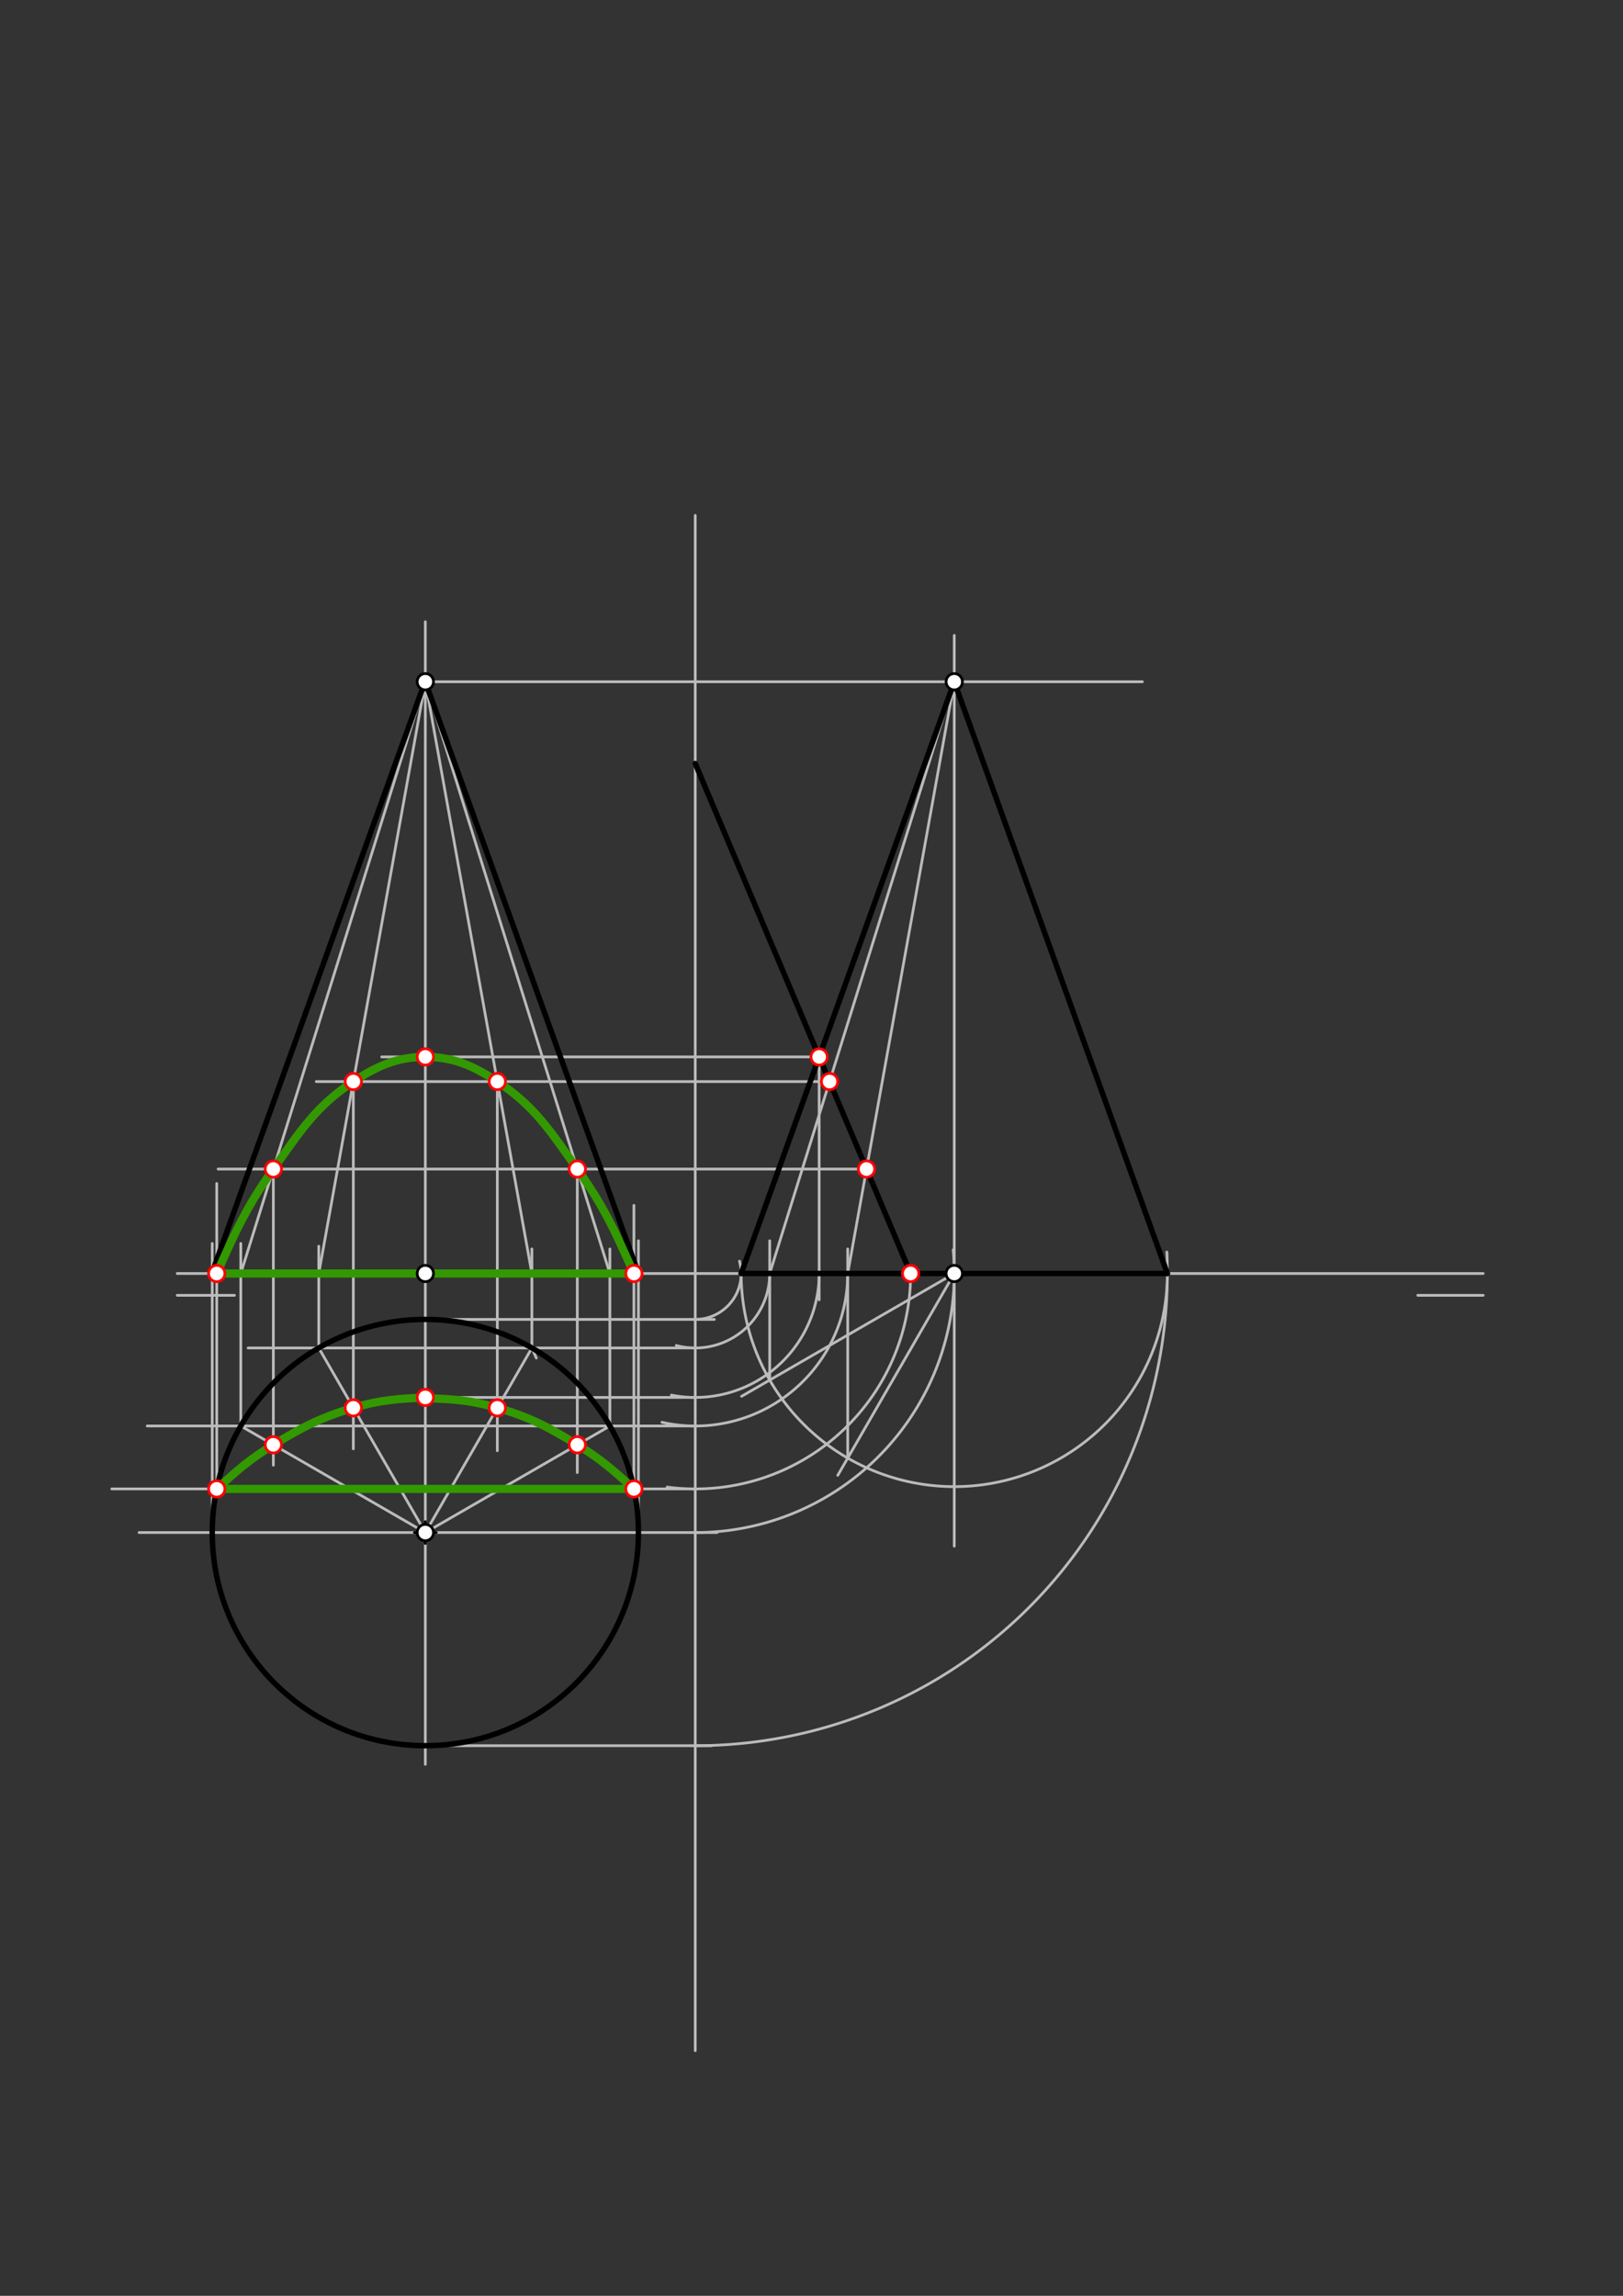 <svg xmlns="http://www.w3.org/2000/svg" class="svg--816" height="100%" preserveAspectRatio="xMidYMid meet" viewBox="0 0 595.276 841.89" width="100%"><rect x="0" y="0" width="595.276" height="841.89" fill="#333333" stroke="none"/><defs><marker id="marker-arrow" markerHeight="16" markerUnits="userSpaceOnUse" markerWidth="24" orient="auto-start-reverse" refX="24" refY="4" viewBox="0 0 24 8"><path d="M 0 0 L 24 4 L 0 8 z" stroke="inherit"></path></marker></defs><g class="aux-layer--949"><g class="element--733"><line stroke="#bbbbbb" stroke-dasharray="none" stroke-linecap="round" stroke-width="1" x1="65" x2="544" y1="467" y2="467"></line></g><g class="element--733"><line stroke="#bbbbbb" stroke-dasharray="none" stroke-linecap="round" stroke-width="1" x1="255" x2="255" y1="752" y2="189"></line></g><g class="element--733"><line stroke="#bbbbbb" stroke-dasharray="none" stroke-linecap="round" stroke-width="1" x1="520" x2="544" y1="475" y2="475"></line></g><g class="element--733"><line stroke="#bbbbbb" stroke-dasharray="none" stroke-linecap="round" stroke-width="1" x1="196.7" x2="195.08" y1="498" y2="494.311"></line></g><g class="element--733"><line stroke="#bbbbbb" stroke-dasharray="none" stroke-linecap="round" stroke-width="1" x1="65" x2="86" y1="475" y2="475"></line></g><g class="element--733"><line stroke="#bbbbbb" stroke-dasharray="none" stroke-linecap="round" stroke-width="1" x1="156" x2="156" y1="562" y2="228"></line></g><g class="element--733"><line stroke="#bbbbbb" stroke-dasharray="none" stroke-linecap="round" stroke-width="1" x1="156" x2="51" y1="562" y2="562"></line></g><g class="element--733"><line stroke="#bbbbbb" stroke-dasharray="none" stroke-linecap="round" stroke-width="1" x1="156" x2="263" y1="562" y2="562"></line></g><g class="element--733"><line stroke="#bbbbbb" stroke-dasharray="none" stroke-linecap="round" stroke-width="1" x1="156" x2="156" y1="562" y2="647"></line></g><g class="element--733"><line stroke="#bbbbbb" stroke-dasharray="none" stroke-linecap="round" stroke-width="1" x1="156" x2="262" y1="483.84" y2="483.84"></line></g><g class="element--733"><line stroke="#bbbbbb" stroke-dasharray="none" stroke-linecap="round" stroke-width="1" x1="156" x2="261" y1="640.16" y2="640.16"></line></g><g class="element--733"><path d="M 255 483.84 A 16.84 16.84 0 0 0 271.226 462.493" fill="none" stroke="#bbbbbb" stroke-dasharray="none" stroke-linecap="round" stroke-width="1"></path></g><g class="element--733"><path d="M 255 562 A 95 95 0 0 0 349.603 458.321" fill="none" stroke="#bbbbbb" stroke-dasharray="none" stroke-linecap="round" stroke-width="1"></path></g><g class="element--733"><path d="M 255 640.16 A 173.16 173.16 0 0 0 427.981 459.137" fill="none" stroke="#bbbbbb" stroke-dasharray="none" stroke-linecap="round" stroke-width="1"></path></g><g class="element--733"><line stroke="#bbbbbb" stroke-dasharray="none" stroke-linecap="round" stroke-width="1" x1="156" x2="419" y1="250" y2="250"></line></g><g class="element--733"><line stroke="#bbbbbb" stroke-dasharray="none" stroke-linecap="round" stroke-width="1" x1="350" x2="350" y1="467" y2="233"></line></g><g class="element--733"><line stroke="#bbbbbb" stroke-dasharray="none" stroke-linecap="round" stroke-width="1" x1="77.84" x2="77.84" y1="562" y2="456"></line></g><g class="element--733"><line stroke="#bbbbbb" stroke-dasharray="none" stroke-linecap="round" stroke-width="1" x1="234.16" x2="234.16" y1="562" y2="455"></line></g><g class="element--733"><path d="M 428.16 467 A 78.16 78.16 0 1 1 271.84 467" fill="none" stroke="#bbbbbb" stroke-dasharray="none" stroke-linecap="round" stroke-width="1"></path></g><g class="element--733"><line stroke="#bbbbbb" stroke-dasharray="none" stroke-linecap="round" stroke-width="1" x1="350" x2="272" y1="467" y2="512.033"></line></g><g class="element--733"><line stroke="#bbbbbb" stroke-dasharray="none" stroke-linecap="round" stroke-width="1" x1="350" x2="307.276" y1="467" y2="541"></line></g><g class="element--733"><line stroke="#bbbbbb" stroke-dasharray="none" stroke-linecap="round" stroke-width="1" x1="350" x2="350" y1="467" y2="567"></line></g><g class="element--733"><line stroke="#bbbbbb" stroke-dasharray="none" stroke-linecap="round" stroke-width="1" x1="282.311" x2="282.311" y1="506.08" y2="455"></line></g><g class="element--733"><line stroke="#bbbbbb" stroke-dasharray="none" stroke-linecap="round" stroke-width="1" x1="350" x2="282.311" y1="250" y2="467"></line></g><g class="element--733"><line stroke="#bbbbbb" stroke-dasharray="none" stroke-linecap="round" stroke-width="1" x1="310.92" x2="310.92" y1="534.689" y2="458"></line></g><g class="element--733"><line stroke="#bbbbbb" stroke-dasharray="none" stroke-linecap="round" stroke-width="1" x1="350" x2="310.92" y1="250" y2="467"></line></g><g class="element--733"><path d="M 282.311 467 A 27.311 27.311 0 0 1 248.049 493.412" fill="none" stroke="#bbbbbb" stroke-dasharray="none" stroke-linecap="round" stroke-width="1"></path></g><g class="element--733"><path d="M 310.92 467 A 55.92 55.92 0 0 1 242.783 521.569" fill="none" stroke="#bbbbbb" stroke-dasharray="none" stroke-linecap="round" stroke-width="1"></path></g><g class="element--733"><line stroke="#bbbbbb" stroke-dasharray="none" stroke-linecap="round" stroke-width="1" x1="255" x2="91" y1="494.311" y2="494.311"></line></g><g class="element--733"><line stroke="#bbbbbb" stroke-dasharray="none" stroke-linecap="round" stroke-width="1" x1="255" x2="54" y1="522.92" y2="522.92"></line></g><g class="element--733"><line stroke="#bbbbbb" stroke-dasharray="none" stroke-linecap="round" stroke-width="1" x1="88.311" x2="88.311" y1="522.92" y2="456"></line></g><g class="element--733"><line stroke="#bbbbbb" stroke-dasharray="none" stroke-linecap="round" stroke-width="1" x1="116.92" x2="116.92" y1="494.311" y2="457"></line></g><g class="element--733"><line stroke="#bbbbbb" stroke-dasharray="none" stroke-linecap="round" stroke-width="1" x1="195.08" x2="195.08" y1="494.311" y2="458"></line></g><g class="element--733"><line stroke="#bbbbbb" stroke-dasharray="none" stroke-linecap="round" stroke-width="1" x1="223.689" x2="223.689" y1="522.92" y2="458"></line></g><g class="element--733"><line stroke="#bbbbbb" stroke-dasharray="none" stroke-linecap="round" stroke-width="1" x1="88.311" x2="156" y1="467" y2="250"></line></g><g class="element--733"><line stroke="#bbbbbb" stroke-dasharray="none" stroke-linecap="round" stroke-width="1" x1="116.92" x2="156" y1="467" y2="250"></line></g><g class="element--733"><line stroke="#bbbbbb" stroke-dasharray="none" stroke-linecap="round" stroke-width="1" x1="195.08" x2="156" y1="467" y2="250"></line></g><g class="element--733"><line stroke="#bbbbbb" stroke-dasharray="none" stroke-linecap="round" stroke-width="1" x1="223.689" x2="156" y1="467" y2="250"></line></g><g class="element--733"><line stroke="#bbbbbb" stroke-dasharray="none" stroke-linecap="round" stroke-width="1" x1="300.447" x2="140" y1="387.577" y2="387.577"></line></g><g class="element--733"><line stroke="#bbbbbb" stroke-dasharray="none" stroke-linecap="round" stroke-width="1" x1="304.266" x2="116" y1="396.617" y2="396.617"></line></g><g class="element--733"><line stroke="#bbbbbb" stroke-dasharray="none" stroke-linecap="round" stroke-width="1" x1="317.818" x2="80" y1="428.696" y2="428.696"></line></g><g class="element--733"><path d="M 334 467 A 79 79 0 0 1 244.694 545.325" fill="none" stroke="#bbbbbb" stroke-dasharray="none" stroke-linecap="round" stroke-width="1"></path></g><g class="element--733"><line stroke="#bbbbbb" stroke-dasharray="none" stroke-linecap="round" stroke-width="1" x1="255" x2="41" y1="546" y2="546"></line></g><g class="element--733"><line stroke="#bbbbbb" stroke-dasharray="none" stroke-linecap="round" stroke-width="1" x1="79.495" x2="79.495" y1="546" y2="434"></line></g><g class="element--733"><line stroke="#bbbbbb" stroke-dasharray="none" stroke-linecap="round" stroke-width="1" x1="232.505" x2="232.505" y1="546" y2="442"></line></g><g class="element--733"><line stroke="#bbbbbb" stroke-dasharray="none" stroke-linecap="round" stroke-width="1" x1="156" x2="88.311" y1="562" y2="522.92"></line></g><g class="element--733"><line stroke="#bbbbbb" stroke-dasharray="none" stroke-linecap="round" stroke-width="1" x1="156" x2="116.92" y1="562" y2="494.311"></line></g><g class="element--733"><line stroke="#bbbbbb" stroke-dasharray="none" stroke-linecap="round" stroke-width="1" x1="156" x2="195.08" y1="562" y2="494.311"></line></g><g class="element--733"><line stroke="#bbbbbb" stroke-dasharray="none" stroke-linecap="round" stroke-width="1" x1="156" x2="223.689" y1="562" y2="522.92"></line></g><g class="element--733"><line stroke="#bbbbbb" stroke-dasharray="none" stroke-linecap="round" stroke-width="1" x1="100.259" x2="100.259" y1="428.696" y2="537.3"></line></g><g class="element--733"><line stroke="#bbbbbb" stroke-dasharray="none" stroke-linecap="round" stroke-width="1" x1="129.595" x2="129.595" y1="396.617" y2="531.3"></line></g><g class="element--733"><line stroke="#bbbbbb" stroke-dasharray="none" stroke-linecap="round" stroke-width="1" x1="182.405" x2="182.405" y1="396.617" y2="532"></line></g><g class="element--733"><line stroke="#bbbbbb" stroke-dasharray="none" stroke-linecap="round" stroke-width="1" x1="211.741" x2="211.741" y1="428.696" y2="540"></line></g><g class="element--733"><line stroke="#bbbbbb" stroke-dasharray="none" stroke-linecap="round" stroke-width="1" x1="300.447" x2="300.447" y1="387.577" y2="476.65"></line></g><g class="element--733"><path d="M 300.447 467 A 45.447 45.447 0 0 1 246.249 511.597" fill="none" stroke="#bbbbbb" stroke-dasharray="none" stroke-linecap="round" stroke-width="1"></path></g><g class="element--733"><line stroke="#bbbbbb" stroke-dasharray="none" stroke-linecap="round" stroke-width="1" x1="255" x2="143.35" y1="512.447" y2="512.447"></line></g></g><g class="main-layer--75a"><g class="element--733"><g class="center--a87"><line x1="152" y1="562" x2="160" y2="562" stroke="#000000" stroke-width="1" stroke-linecap="round"></line><line x1="156" y1="558" x2="156" y2="566" stroke="#000000" stroke-width="1" stroke-linecap="round"></line><circle class="hit--87b" cx="156" cy="562" r="4" stroke="none" fill="transparent"></circle></g><circle cx="156" cy="562" fill="none" r="78.16" stroke="#000000" stroke-dasharray="none" stroke-width="2"></circle></g><g class="element--733"><line stroke="#000000" stroke-dasharray="none" stroke-linecap="round" stroke-width="2" x1="255" x2="334" y1="280" y2="467"></line></g><g class="element--733"><line stroke="#000000" stroke-dasharray="none" stroke-linecap="round" stroke-width="2" x1="271.84" x2="350" y1="467" y2="250"></line></g><g class="element--733"><line stroke="#000000" stroke-dasharray="none" stroke-linecap="round" stroke-width="2" x1="350" x2="428.16" y1="250" y2="467"></line></g><g class="element--733"><line stroke="#000000" stroke-dasharray="none" stroke-linecap="round" stroke-width="2" x1="271.84" x2="428.16" y1="467" y2="467"></line></g><g class="element--733"><line stroke="#000000" stroke-dasharray="none" stroke-linecap="round" stroke-width="2" x1="77.69" x2="155.85" y1="467" y2="250"></line></g><g class="element--733"><line stroke="#000000" stroke-dasharray="none" stroke-linecap="round" stroke-width="2" x1="234.16" x2="156" y1="467" y2="250"></line></g><g class="element--733"><line stroke="#000000" stroke-dasharray="none" stroke-linecap="round" stroke-width="2" x1="77.84" x2="234.16" y1="467" y2="467"></line></g><g class="element--733"><path d="M 79.495 467 C 86.395 451.55, 90.445 442.48, 100.259 428.696 C 110.051 414.944, 115.919 405.576, 129.595 396.617 C 138.376 390.865, 145.715 387.577, 156 387.577 C 166.285 387.577, 173.624 390.865, 182.405 396.617 C 196.081 405.576, 201.949 414.944, 211.741 428.696 C 221.555 442.48, 225.605 451.55, 232.505 467" fill="none" stroke="#339900" stroke-linecap="round" stroke-width="3"></path></g><g class="element--733"><line stroke="#339900" stroke-dasharray="none" stroke-linecap="round" stroke-width="3" x1="79.495" x2="232.505" y1="467" y2="467"></line></g><g class="element--733"><path d="M 79.495 546 C 87.097 539.137, 91.514 535.149, 100.259 529.818 C 110.995 523.275, 117.63 519.813, 129.595 516.266 C 139.474 513.337, 145.711 513.001, 156 512.447" fill="none" stroke="#339900" stroke-linecap="round" stroke-width="3"></path></g><g class="element--733"><path d="M 154 512.65 C 165.029 513.003, 171.798 513.22, 182.405 516.266 C 194.374 519.704, 201.005 523.275, 211.741 529.818 C 220.486 535.149, 224.903 539.137, 232.505 546" fill="none" stroke="#339900" stroke-linecap="round" stroke-width="3"></path></g><g class="element--733"><line stroke="#339900" stroke-dasharray="none" stroke-linecap="round" stroke-width="3" x1="79.495" x2="232.505" y1="546" y2="546"></line></g><g class="element--733"><circle cx="156" cy="562" r="3" stroke="#000000" stroke-width="1" fill="#ffffff"></circle>}</g><g class="element--733"><circle cx="156" cy="467" r="3" stroke="#000000" stroke-width="1" fill="#ffffff"></circle>}</g><g class="element--733"><circle cx="156" cy="250" r="3" stroke="#000000" stroke-width="1" fill="#ffffff"></circle>}</g><g class="element--733"><circle cx="350" cy="250" r="3" stroke="#000000" stroke-width="1" fill="#ffffff"></circle>}</g><g class="element--733"><circle cx="350" cy="467" r="3" stroke="#000000" stroke-width="1" fill="#ffffff"></circle>}</g><g class="element--733"><circle cx="300.447" cy="387.577" r="3" stroke="#ff0000" stroke-width="1" fill="#ffffff"></circle>}</g><g class="element--733"><circle cx="304.266" cy="396.617" r="3" stroke="#ff0000" stroke-width="1" fill="#ffffff"></circle>}</g><g class="element--733"><circle cx="317.818" cy="428.696" r="3" stroke="#ff0000" stroke-width="1" fill="#ffffff"></circle>}</g><g class="element--733"><circle cx="334" cy="467" r="3" stroke="#ff0000" stroke-width="1" fill="#ffffff"></circle>}</g><g class="element--733"><circle cx="79.495" cy="546" r="3" stroke="#ff0000" stroke-width="1" fill="#ffffff"></circle>}</g><g class="element--733"><circle cx="79.495" cy="467" r="3" stroke="#ff0000" stroke-width="1" fill="#ffffff"></circle>}</g><g class="element--733"><circle cx="232.505" cy="546" r="3" stroke="#ff0000" stroke-width="1" fill="#ffffff"></circle>}</g><g class="element--733"><circle cx="232.505" cy="467" r="3" stroke="#ff0000" stroke-width="1" fill="#ffffff"></circle>}</g><g class="element--733"><circle cx="100.259" cy="428.696" r="3" stroke="#ff0000" stroke-width="1" fill="#ffffff"></circle>}</g><g class="element--733"><circle cx="211.741" cy="428.696" r="3" stroke="#ff0000" stroke-width="1" fill="#ffffff"></circle>}</g><g class="element--733"><circle cx="129.595" cy="396.617" r="3" stroke="#ff0000" stroke-width="1" fill="#ffffff"></circle>}</g><g class="element--733"><circle cx="182.405" cy="396.617" r="3" stroke="#ff0000" stroke-width="1" fill="#ffffff"></circle>}</g><g class="element--733"><circle cx="156" cy="387.577" r="3" stroke="#ff0000" stroke-width="1" fill="#ffffff"></circle>}</g><g class="element--733"><circle cx="100.259" cy="529.818" r="3" stroke="#ff0000" stroke-width="1" fill="#ffffff"></circle>}</g><g class="element--733"><circle cx="129.595" cy="516.266" r="3" stroke="#ff0000" stroke-width="1" fill="#ffffff"></circle>}</g><g class="element--733"><circle cx="182.405" cy="516.266" r="3" stroke="#ff0000" stroke-width="1" fill="#ffffff"></circle>}</g><g class="element--733"><circle cx="211.741" cy="529.818" r="3" stroke="#ff0000" stroke-width="1" fill="#ffffff"></circle>}</g><g class="element--733"><circle cx="156" cy="512.447" r="3" stroke="#ff0000" stroke-width="1" fill="#ffffff"></circle>}</g></g><g class="snaps-layer--ac6"></g><g class="temp-layer--52d"></g></svg>